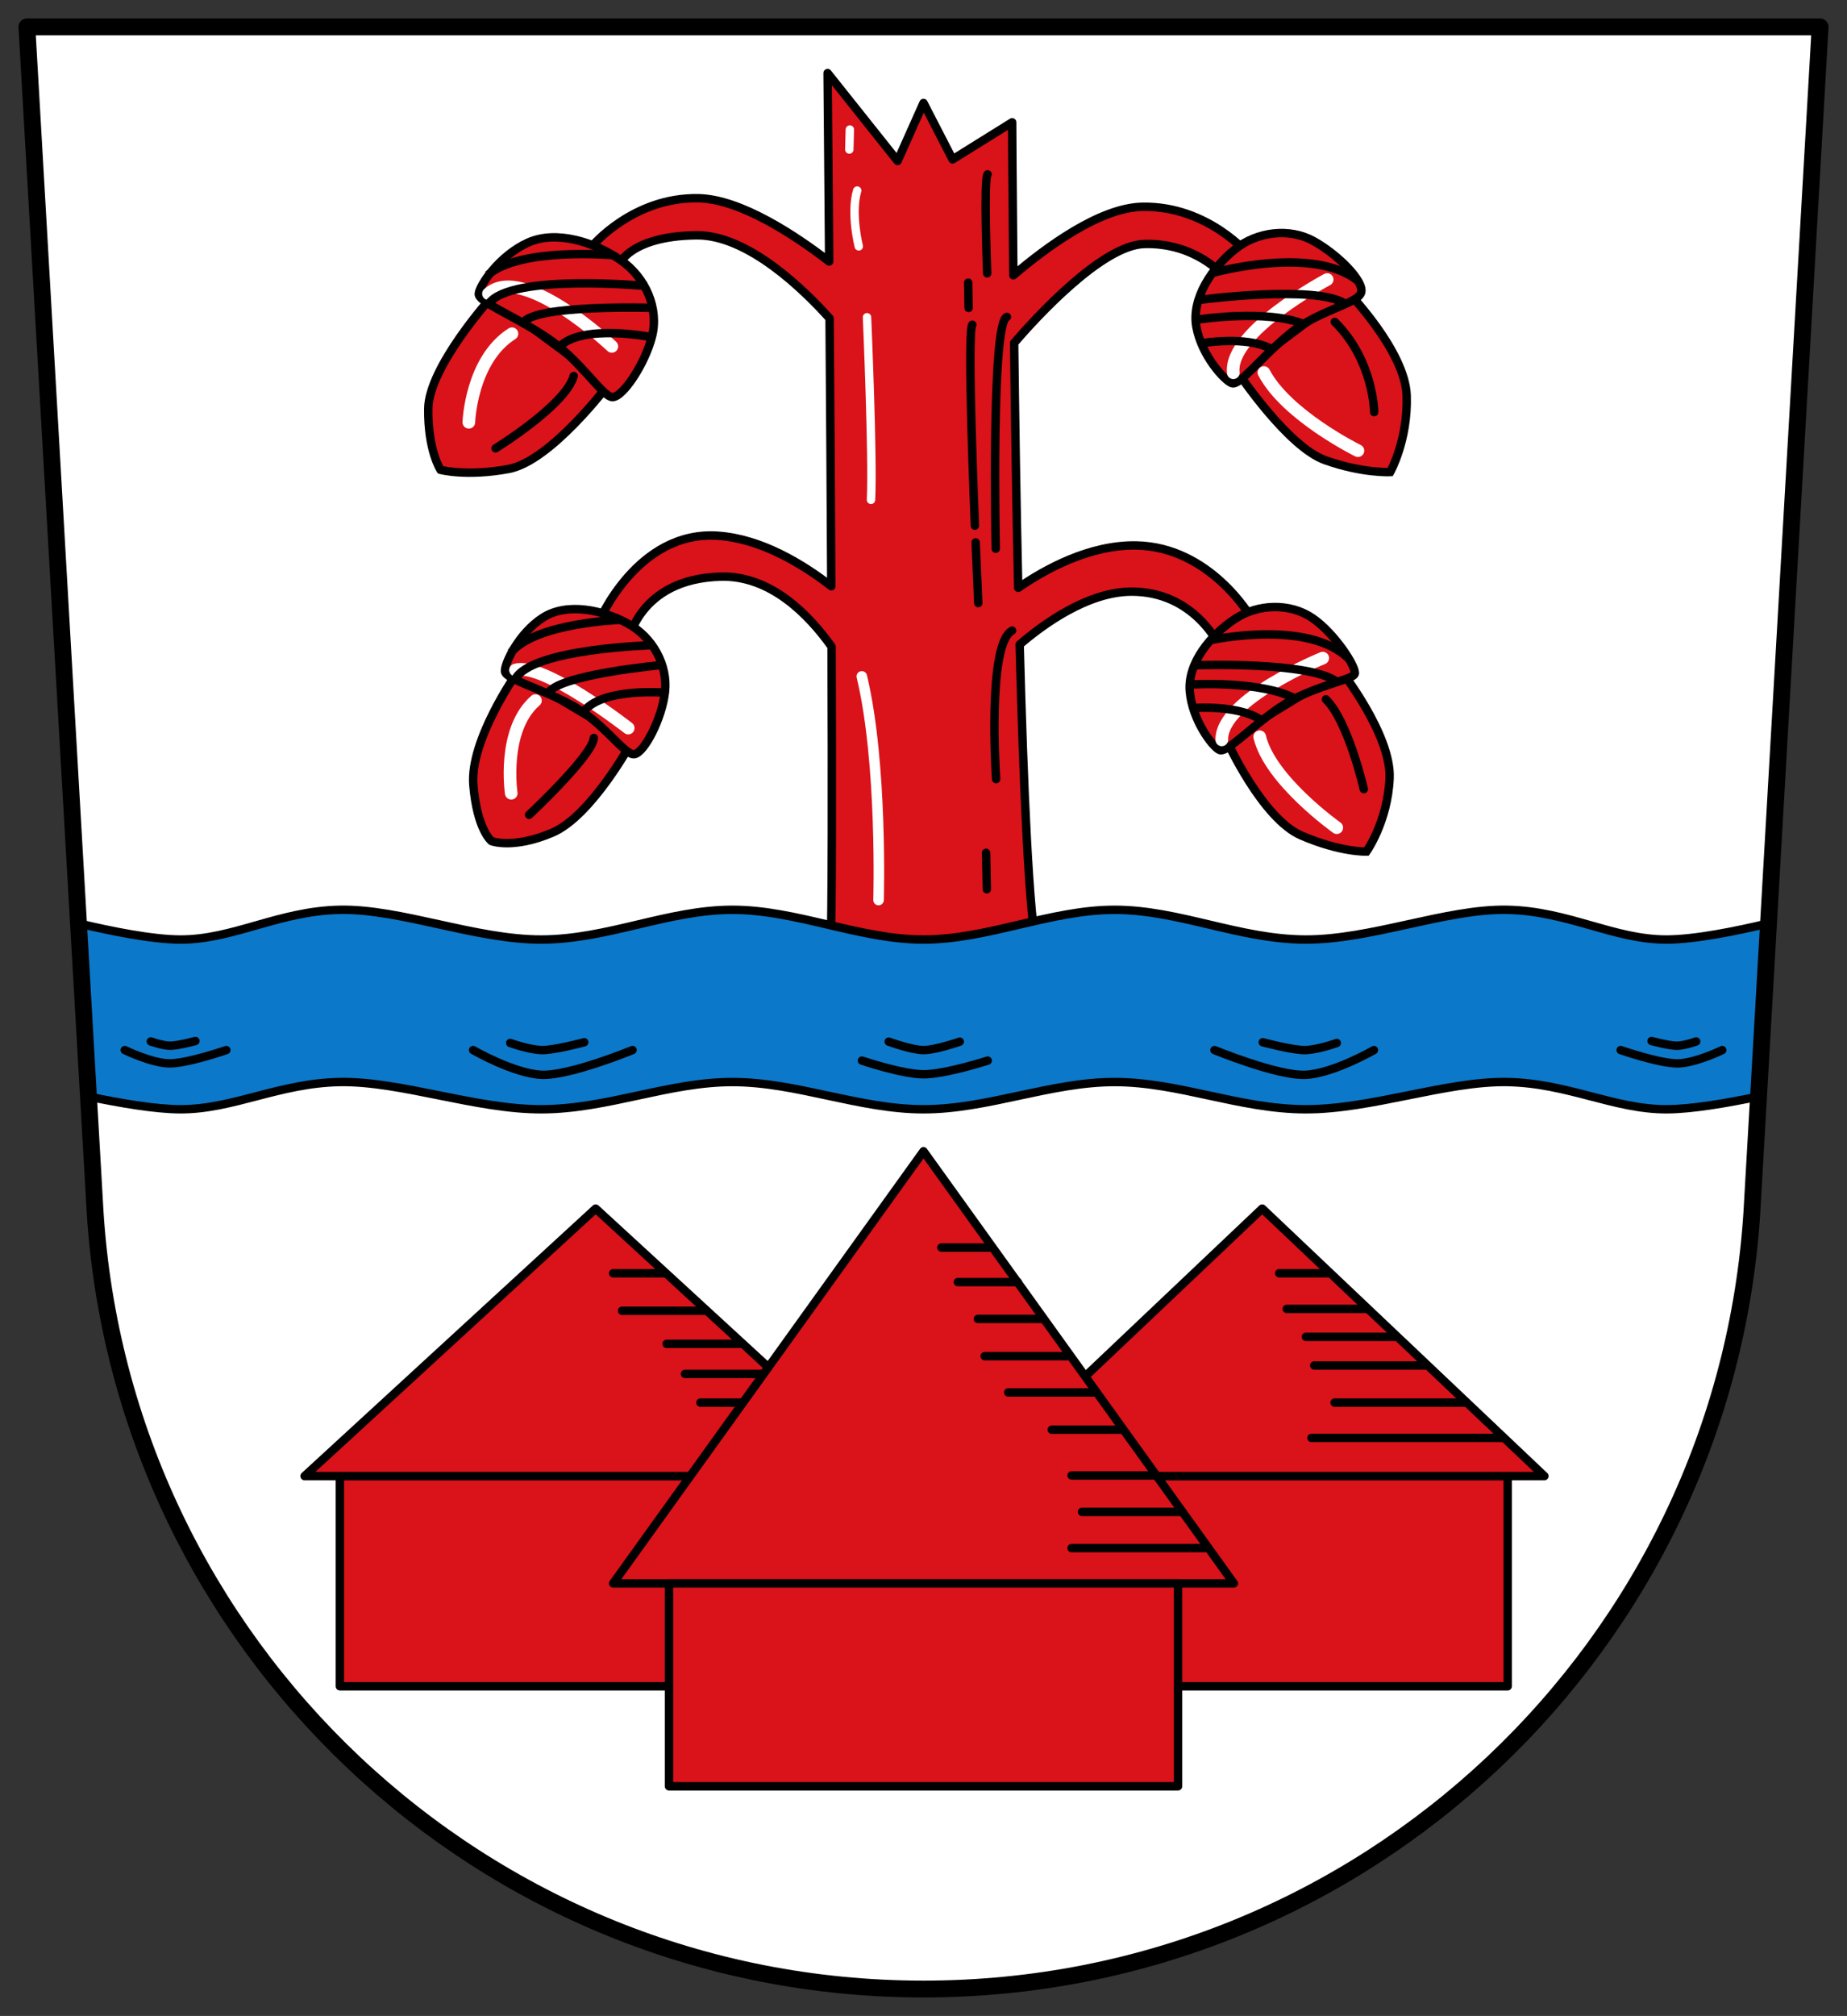<svg height="545.581" width="500" xmlns="http://www.w3.org/2000/svg"><rect width="100%" height="100%" fill="#333333" stroke="none"/><path d="m7.279 7.279 18.304 317.859c.043.856.089 1.71.142 2.564 7.291 117.528 104.911 210.6 224.275 210.6s216.984-93.073 224.275-210.6c.053-.854.099-1.708.142-2.564l18.304-317.859h-242.721z" fill="#fff"/><g stroke="#000"><path d="m92.003 399.482v56.88h68.902 68.902v-56.88h-68.902z" fill="#da121a" stroke-linecap="round" stroke-linejoin="round" stroke-width="2.279"/><path d="m161.256 327.089-78.8 72.393h78.8 78.8z" fill="#da121a" stroke-linejoin="round" stroke-width="2.279"/><path d="m189.605 379.594h13.622" fill="none" stroke-linecap="round" stroke-width="2.279"/><path d="m274.565 399.482v56.88h66.788 66.788v-56.88h-66.788z" fill="#da121a" stroke-linecap="round" stroke-linejoin="round" stroke-width="2.279"/><path d="m341.693 327.089-76.382 72.393h76.382 76.382z" fill="#da121a" stroke-linejoin="round" stroke-width="2.279"/><path d="m250 311.571-84.013 116.945h84.013 84.013z" fill="#da121a" stroke-linejoin="round" stroke-width="2.279"/><path d="m181.102 428.519v54.911h68.902 68.902v-54.911h-68.902z" fill="#da121a" stroke-linecap="round" stroke-linejoin="round" stroke-width="2.279"/><path d="m290.09 418.973h36.811" fill="none" stroke-linecap="round" stroke-width="2.279"/><path d="m292.898 409.169h26.619" fill="none" stroke-linecap="round" stroke-width="2.279"/><path d="m290.087 399.308h22.931" fill="none" stroke-linecap="round" stroke-width="2.279"/><path d="m284.72 386.919h18.929" fill="none" stroke-linecap="round" stroke-width="2.279"/><path d="m272.931 376.846h23.206" fill="none" stroke-linecap="round" stroke-width="2.279"/><path d="m266.564 367.03h22.933" fill="none" stroke-linecap="round" stroke-width="2.279"/><path d="m264.72 356.946h17.653" fill="none" stroke-linecap="round" stroke-width="2.279"/><path d="m259.296 346.977h16.242" fill="none" stroke-linecap="round" stroke-width="2.279"/><path d="m254.839 337.63h13.622" fill="none" stroke-linecap="round" stroke-width="2.279"/><path d="m165.987 344.591h13.622" fill="none" stroke-linecap="round" stroke-width="2.279"/><path d="m168.4 354.734h22.268" fill="none" stroke-linecap="round" stroke-width="2.279"/><path d="m185.429 371.838h21.008" fill="none" stroke-linecap="round" stroke-width="2.279"/><path d="m180.457 363.684h19.992" fill="none" stroke-linecap="round" stroke-width="2.279"/><path d="m361.283 379.594h35.679" fill="none" stroke-linecap="round" stroke-width="2.279"/><path d="m346.279 344.591h13.204" fill="none" stroke-linecap="round" stroke-width="2.279"/><path d="m348.329 354.237h21.585" fill="none" stroke-linecap="round" stroke-width="2.279"/><path d="m355.774 369.551h30.264" fill="none" stroke-linecap="round" stroke-width="2.279"/><path d="m353.515 361.794h23.952" fill="none" stroke-linecap="round" stroke-width="2.279"/><path d="m355.029 389.141h51.723" fill="none" stroke-linecap="round" stroke-width="2.279"/><path d="m224.04 19.778s.196 22.489.427 50.994c-8.978-6.918-23.958-16.95-35.504-17.129-17.614-.272-28.595 12.891-28.595 12.891l6.873 5.626s2.674-8.281 21.331-8.475c13.928-.145 29.167 14.856 36.002 22.47.174 22.535.339 47.794.463 72.503-7.914-6.138-19.093-12.885-30.732-13.674-21.844-1.481-32.227 23.36-32.227 23.36l7.87 5.662s2.693-17.35 25.177-17.948c13.524-.359 23.864 10.349 29.984 18.945.149 37.609.145 71.073-.285 84.112l56.015-.819c-2.273-10.606-3.789-45.078-4.807-83.863 6.077-5.234 18.314-14.311 30.305-14.315 16.844-.011 23.539 14.315 23.539 14.315l8.689-7.478s-10.985-19.004-31.017-19.336c-12.624-.209-24.704 6.486-31.907 11.467-.51-22.68-.856-45.959-1.104-66.271 5.824-6.756 23.747-26.439 35.219-26.779 13.822-.41 21.331 8.44 21.331 8.44l6.873-5.626s-11.017-13.163-28.631-12.891c-11.593.179-26.279 11.096-35.005 18.553-.242-24.102-.321-41.415-.321-41.415l-16.132 10.042-7.87-15.277-7.015 15.704z" fill="#da121a" stroke-linejoin="round" stroke-width="2.279"/><path d="m91.996 246.225c-16.536.314-28.857 8.102-43.231 8.048-7.6-.029-18.695-2.267-27.527-4.38l2.706 46.863c8.322 1.745 17.997 3.431 24.82 3.454 14.332.049 26.731-7.084 43.231-7.371 16.5-.287 36.822 7.442 54.698 7.371 17.876-.071 34.17-7.367 51.564-7.371 17.394 0 34.321 7.371 51.742 7.371s34.348-7.376 51.742-7.371c17.394 0 33.688 7.3 51.564 7.371 17.876.071 38.198-7.658 54.698-7.371 16.5.287 28.899 7.421 43.231 7.371 6.823-.024 16.498-1.709 24.82-3.454l2.706-46.863c-8.832 2.113-19.926 4.352-27.527 4.38-14.374.054-26.695-7.734-43.231-8.048-16.536-.314-36.788 8.126-54.698 8.048-17.91-.077-34.135-8.043-51.564-8.048-17.429 0-34.287 8.048-51.742 8.048s-34.313-8.053-51.742-8.048c-17.429 0-33.654 7.97-51.564 8.048-17.91.077-38.161-8.362-54.698-8.048z" fill="#0c78ca" stroke-width="2.279"/><path d="m7.279 7.279 18.304 317.859c.043.856.089 1.71.142 2.564 7.291 117.528 104.911 210.6 224.275 210.6s216.984-93.073 224.275-210.6c.053-.854.099-1.708.142-2.564l18.304-317.859h-242.721z" fill="none" stroke-linejoin="round" stroke-width="4.558"/><path d="m128.07 284.186s11.077 6.397 18.608 6.695c7.531.298 24.552-6.695 24.552-6.695" fill="none" stroke-linecap="round" stroke-width="2.279"/><path d="m33.773 284.186s7.055 3.441 11.853 3.601c4.797.16 15.639-3.601 15.639-3.601" fill="none" stroke-linecap="round" stroke-width="2.279"/><path d="m371.93 284.19s-11.077 6.396-18.608 6.695c-7.531.298-24.552-6.695-24.552-6.695" fill="none" stroke-linecap="round" stroke-width="2.279"/><path d="m466.227 284.19s-7.055 3.441-11.853 3.601c-4.797.16-15.639-3.601-15.639-3.601" fill="none" stroke-linecap="round" stroke-width="2.279"/><path d="m233.334 287.035s10.859 3.678 16.666 3.703c5.807.025 17.378-3.703 17.378-3.703" fill="none" stroke-linecap="round" stroke-width="2.279"/><path d="m240.586 281.907s6.134 2.263 9.414 2.279c3.28.016 9.816-2.279 9.816-2.279" fill="none" stroke-linecap="round" stroke-width="2.279"/><path d="m138.116 282.268s5.154 1.854 8.561 1.918c3.408.065 11.482-2.119 11.482-2.119" fill="none" stroke-linecap="round" stroke-width="2.279"/><path d="m40.823 281.851s3.106 1.117 5.16 1.156c2.054.039 6.92-1.277 6.92-1.277" fill="none" stroke-linecap="round" stroke-width="2.279"/><path d="m361.884 282.272s-5.154 1.853-8.561 1.918c-3.408.065-11.482-2.12-11.482-2.12" fill="none" stroke-linecap="round" stroke-width="2.279"/><path d="m459.177 281.855s-3.106 1.117-5.16 1.156c-2.054.039-6.92-1.277-6.92-1.277" fill="none" stroke-linecap="round" stroke-width="2.279"/><path d="m267.342 47.184c-1.108 1.309-.101 26.792-.101 26.792" fill="none" stroke-linecap="round" stroke-width="2.279"/><path d="m262.105 76.494.101 6.849" fill="none" stroke-linecap="round" stroke-width="2.279"/><path d="m263.213 87.875c-1.511 1.914.705 54.39.705 54.39" fill="none" stroke-linecap="round" stroke-width="2.279"/><path d="m272.58 85.76c-4.331 1.41-3.022 62.75-3.022 62.75" fill="none" stroke-linecap="round" stroke-width="2.279"/><path d="m264.824 163.215c0-.336-.705-16.082-.705-16.418" fill="none" stroke-linecap="round" stroke-width="2.279"/><path d="m273.99 170.668c-6.849 3.525-4.331 40.188-4.331 40.188" fill="none" stroke-linecap="round" stroke-width="2.279"/><path d="m267.141 240.67-.201-9.871" fill="none" stroke-linecap="round" stroke-width="2.279"/></g><path d="m237.831 243.591s1.108-37.066-4.532-60.534" fill="none" stroke="#fff" stroke-linecap="round" stroke-width="2.849"/><path d="m235.789 135.273c.57-11.538-1.081-49.413-1.081-49.413" fill="none" stroke="#fff" stroke-linecap="round" stroke-width="2.279"/><path d="m232.48 66.677s-2.279-8.974-.427-15.099" fill="none" stroke="#fff" stroke-linecap="round" stroke-width="2.279"/><path d="m230.058 35.055-.142 5.413" fill="none" stroke="#fff" stroke-linecap="round" stroke-width="2.279"/><path d="m139.821 182.269s-12.689 18.059-11.68 30.198c1.008 12.138 4.914 15.17 4.914 15.17s5.817 2.242 16.452-2.279c10.635-4.521 21.509-24.571 21.509-24.571z" fill="#da121a" stroke="#000" stroke-width="2.279"/><path d="m169.944 168.755c-6.75-3.693-16.445-5.787-22.965-1.612-6.519 4.176-10.39 12.367-10.274 14.504.117 2.137 8.913 4.358 17.828 9.065 8.915 4.707 14.564 13.849 17.223 13.396 2.659-.453 7.425-9.552 8.259-16.821.834-7.269-3.322-14.84-10.072-18.533z" fill="#da121a" stroke="#000" stroke-width="2.279"/><path d="m139.55 181.331c7.554-2.216 30.519 15.712 30.519 15.712" fill="none" stroke="#fff" stroke-linecap="round" stroke-width="3.419"/><path d="m138.318 176.611c6.849-8.159 29.814-8.864 29.814-8.864" fill="none" stroke="#000" stroke-width="2.279"/><path d="m139.426 183.863c4.432-8.461 37.67-9.266 37.67-9.266" fill="none" stroke="#000" stroke-width="2.279"/><path d="m148.289 187.791c2.216-5.238 31.324-7.856 31.324-7.856" fill="none" stroke="#000" stroke-width="2.279"/><path d="m157.757 192.928c4.734-7.051 22.662-5.439 22.662-5.439" fill="none" stroke="#000" stroke-width="2.279"/><path d="m160.76 199.718c-.356 4.772-17.52 20.797-17.52 20.797" fill="none" stroke="#000" stroke-linecap="round" stroke-width="2.279"/><path d="m144.949 189.605c-9.116 7.906-6.552 25.07-6.552 25.07" fill="none" stroke="#fff" stroke-linecap="round" stroke-width="3.419"/><path d="m132.951 80.559s-16.899 18.746-17.018 30.071c-.119 11.325 3.317 16.52 3.317 16.52s6.947 1.892 18.421-.229c11.474-2.121 27.059-22.895 27.059-22.895z" fill="#da121a" stroke="#000" stroke-width="2.279"/><path d="m167.968 70.364c-6.92-4.749-17.302-8.212-25.052-4.697-7.751 3.515-13.14 11.58-13.306 13.832s9.208 5.729 18.371 11.823c9.163 6.094 15.004 15.973 17.773 16.142 2.77.168 8.824-8.888 10.745-16.386 1.92-7.498-1.611-15.966-8.531-20.715z" fill="#da121a" stroke="#000" stroke-width="2.279"/><path d="m132.229 79.491c9.425-8.379 33.403 14.262 33.403 14.262" fill="none" stroke="#fff" stroke-linecap="round" stroke-width="3.419"/><path d="m132.077 74.441c8.663-7.64 34.034-5.368 34.034-5.368" fill="none" stroke="#000" stroke-width="2.279"/><path d="m132.296 82.175c6.044-8.273 42.737-4.76 42.737-4.76" fill="none" stroke="#000" stroke-width="2.279"/><path d="m141.51 87.448c3.161-5.191 35.558-4.116 35.558-4.116" fill="none" stroke="#000" stroke-width="2.279"/><path d="m151.222 94.064c6.182-6.758 25.692-2.721 25.692-2.721" fill="none" stroke="#000" stroke-width="2.279"/><path d="m155.303 101.766c-2.158 7.868-21.142 19.568-21.142 19.568" fill="none" stroke="#000" stroke-linecap="round" stroke-width="2.279"/><path d="m138.591 90.318c-11.123 7.078-11.675 23.967-11.675 23.967" fill="none" stroke="#fff" stroke-linecap="round" stroke-width="3.419"/><path d="m332.132 200.506s9.542 21.031 20.161 25.621c10.619 4.589 17.625 4.337 17.625 4.337s5.759-8.135 6.258-19.847c.5-11.712-13.119-29.074-13.119-29.074z" fill="#da121a" stroke="#000" stroke-width="2.279"/><path d="m334.22 167.557c-6.414 4.25-12.787 11.85-12.132 19.565.655 7.714 6.096 14.958 8.041 15.851 1.945.893 8.011-5.853 16.331-11.545 8.32-5.693 19.682-7.37 20.277-9.038.595-1.668-5.384-10.976-11.426-15.102-6.042-4.127-14.677-3.979-21.091.27z" fill="#da121a" stroke="#000" stroke-width="2.279"/><path d="m330.748 200.238c-.219-10.992 27.327-22.13 27.327-22.13" fill="none" stroke="#fff" stroke-linecap="round" stroke-width="3.419"/><path d="m358.933 189.263c6.014 5.816 10.265 24.305 10.265 24.305" fill="none" stroke="#000" stroke-linecap="round" stroke-width="2.279"/><path d="m341.012 199.39c2.743 11.751 20.868 24.607 20.868 24.607" fill="none" stroke="#fff" stroke-linecap="round" stroke-width="3.419"/><path d="m365.131 178.315c-10.865-10.865-37.286-5.091-37.286-5.091" fill="none" stroke="#000" stroke-width="2.279"/><path d="m362.031 184.619c-7.336-5.769-38.673-4.558-38.673-4.558" fill="none" stroke="#000" stroke-width="2.279"/><path d="m350.849 189.177c-9.615-5.128-28.417-3.917-28.417-3.917" fill="none" stroke="#000" stroke-width="2.279"/><path d="m341.092 194.661c-6.196-3.917-17.663-3.062-17.663-3.062" fill="none" stroke="#000" stroke-width="2.279"/><path d="m335.291 101.028s13.311 19.93 23.493 23.533c10.183 3.603 17.564 3.193 17.564 3.193s4.832-8.575 4.453-20.667c-.379-12.092-16.022-28.166-16.022-28.166z" fill="#da121a" stroke="#000" stroke-width="2.279"/><path d="m334.286 67.503c-6.086 4.905-11.813 13.196-10.421 20.937 1.392 7.741 7.582 14.553 9.634 15.272 2.052.719 7.55-6.678 15.427-13.223 7.878-6.545 18.55-8.2 19.529-11.28.979-3.08-6.357-10.373-12.859-13.975-6.502-3.601-15.223-2.636-21.309 2.269z" fill="#da121a" stroke="#000" stroke-width="2.279"/><path d="m333.866 100.887c-1.262-11.097 25.416-25.236 25.416-25.236" fill="none" stroke="#fff" stroke-linecap="round" stroke-width="3.419"/><path d="m361.338 87.12c10.562 10.45 10.669 24.419 10.669 24.419" fill="none" stroke="#000" stroke-linecap="round" stroke-width="2.279"/><path d="m342.154 100.821c6.103 11.626 25.452 21.152 25.452 21.152" fill="none" stroke="#fff" stroke-linecap="round" stroke-width="3.419"/><path d="m367.72 76.131c-12.019-9.961-39.348-2.292-39.348-2.292" fill="none" stroke="#000" stroke-width="2.279"/><path d="m364.031 82.13c-7.966-5.141-39.551-.951-39.551-.951" fill="none" stroke="#000" stroke-width="2.279"/><path d="m353.152 87.798c-10.211-4.277-29.116-1.273-29.116-1.273" fill="none" stroke="#000" stroke-width="2.279"/><path d="m343.801 94.268c-6.638-3.376-18.156-1.427-18.156-1.427" fill="none" stroke="#000" stroke-width="2.279"/></svg>
